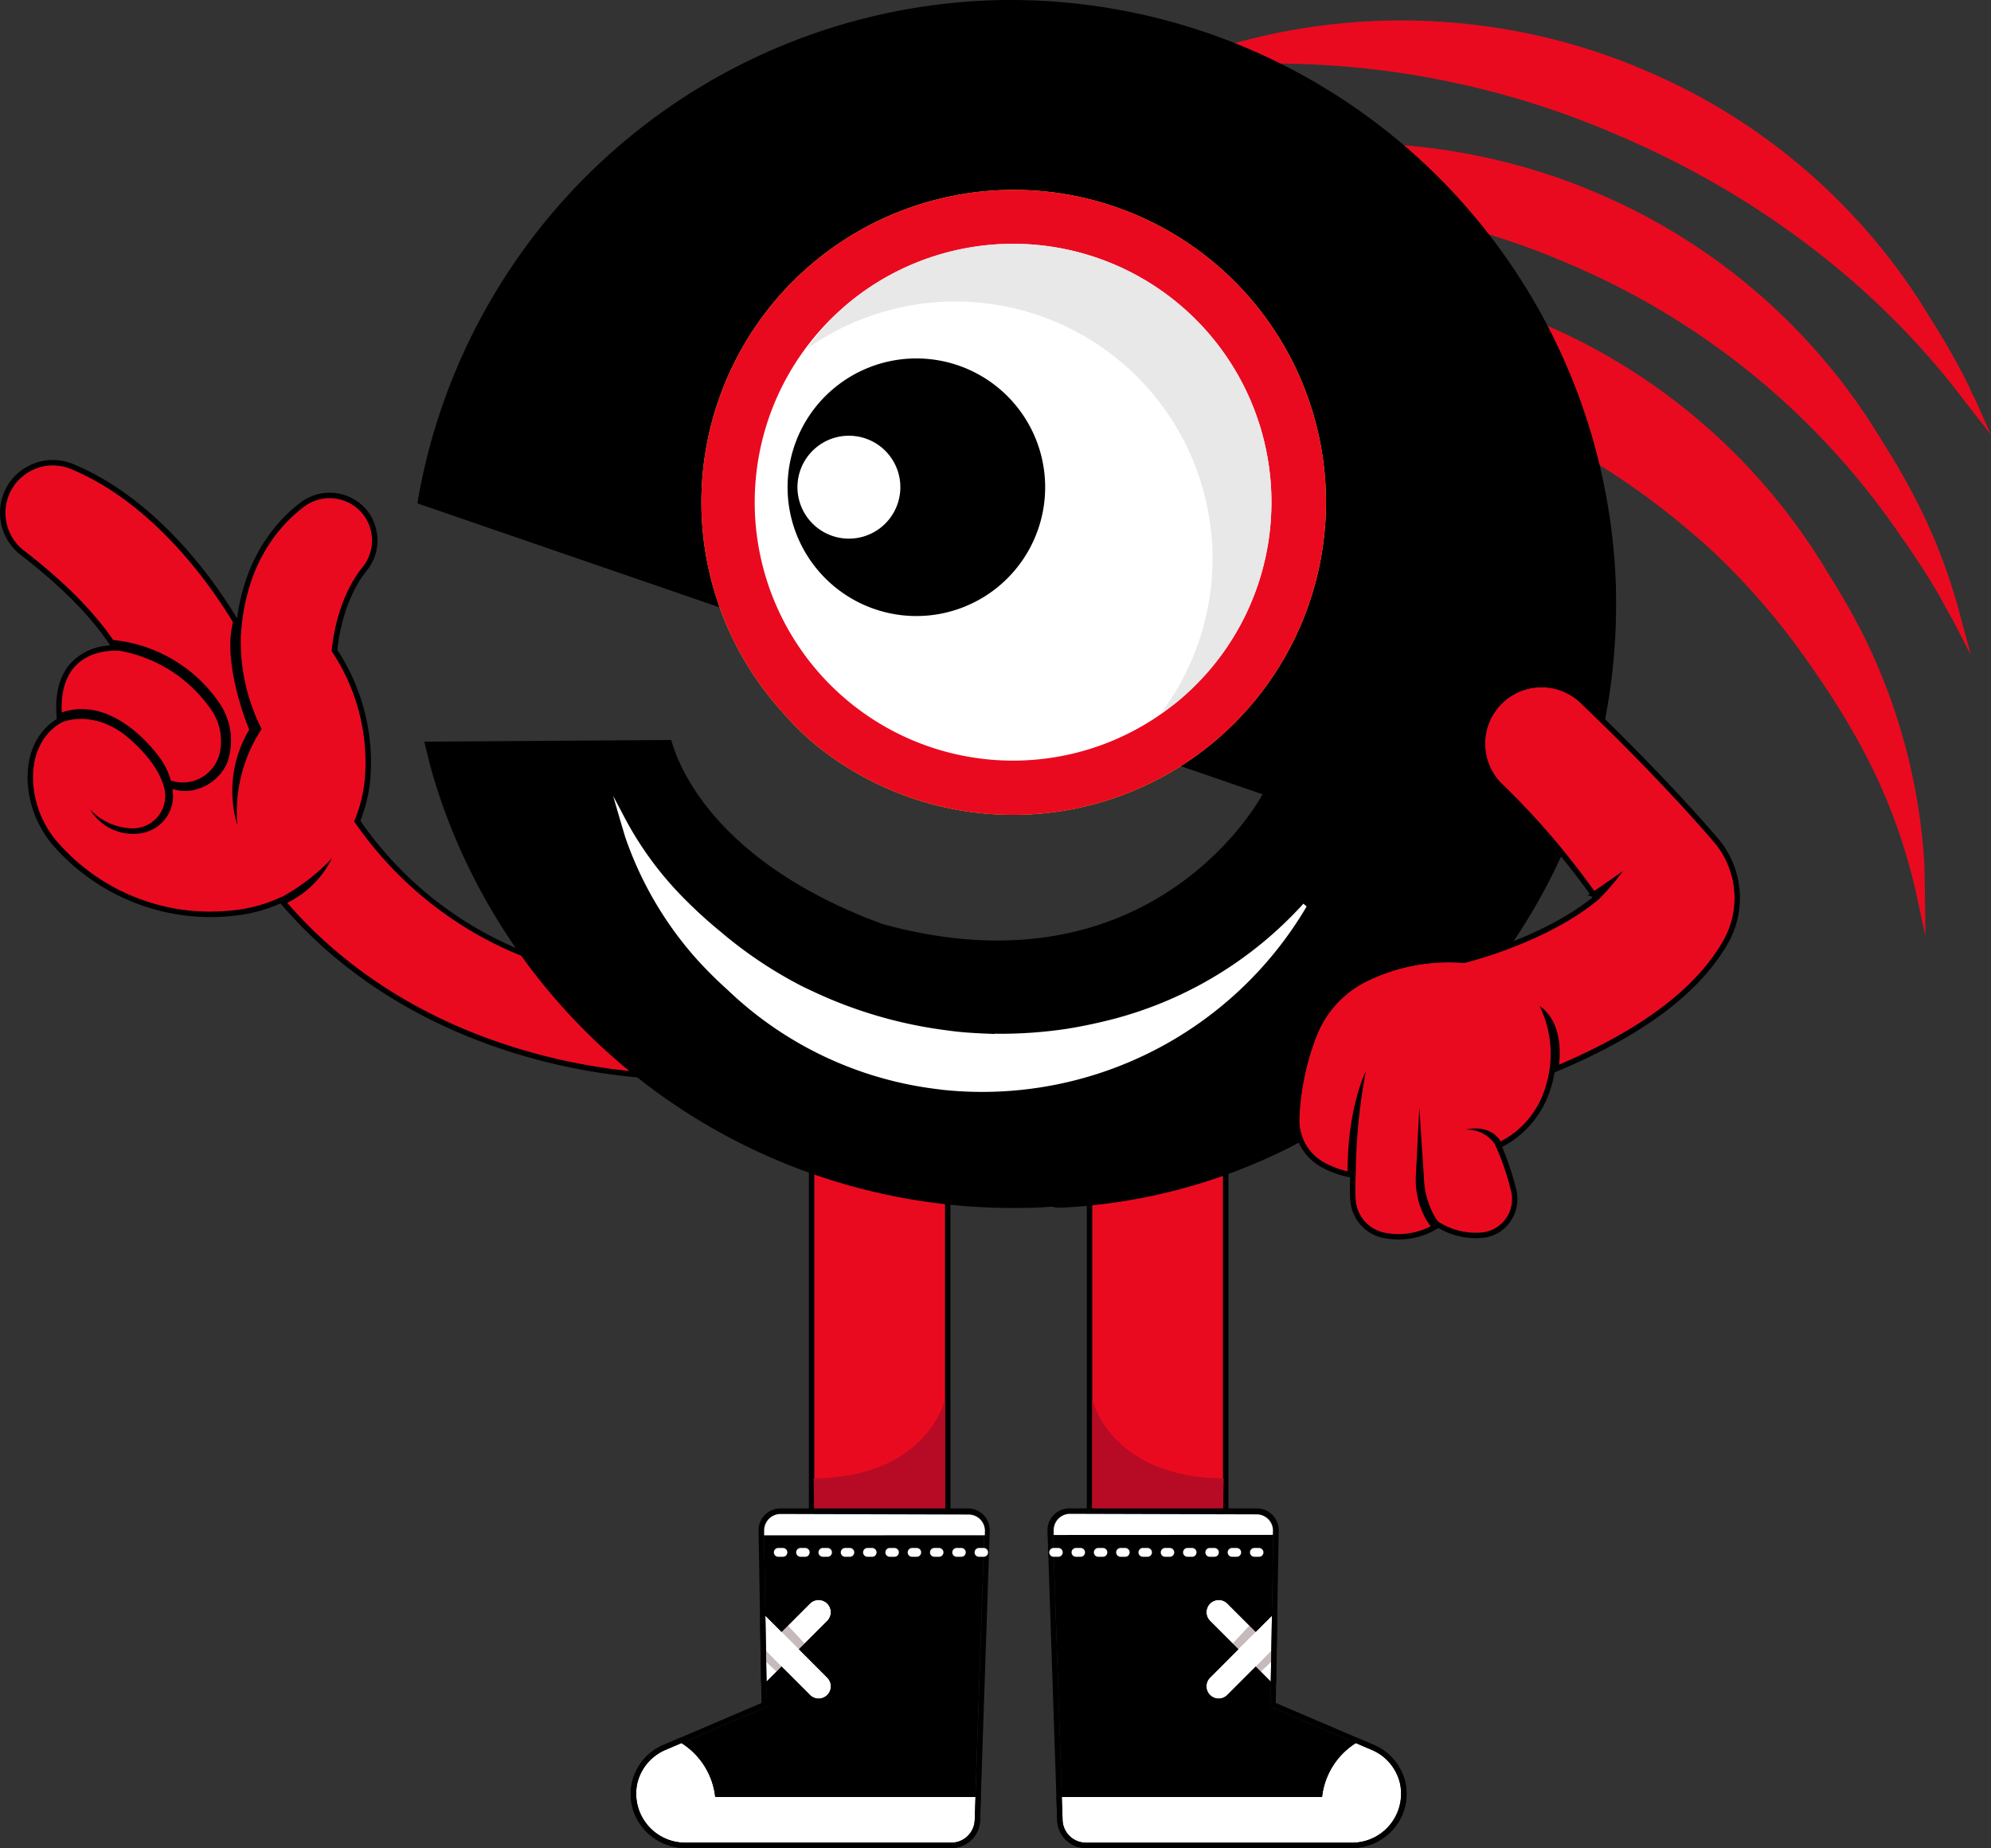 <svg id="Group_1671" data-name="Group 1671" xmlns="http://www.w3.org/2000/svg" xmlns:xlink="http://www.w3.org/1999/xlink" width="225.868" height="209.611" viewBox="0 0 225.868 209.611">
  <rect x="0" y="0" width="225.868" height="209.611" fill="#333333" stroke="none"/>
  <defs>
    <clipPath id="clip-path">
      <rect id="Rectangle_721" data-name="Rectangle 721" width="225.868" height="209.611" fill="none"/>
    </clipPath>
    <clipPath id="clip-path-3">
      <rect id="Rectangle_714" data-name="Rectangle 714" width="2.621" height="2.686" fill="none"/>
    </clipPath>
    <clipPath id="clip-path-4">
      <rect id="Rectangle_715" data-name="Rectangle 715" width="1.768" height="2.369" fill="none"/>
    </clipPath>
    <clipPath id="clip-path-6">
      <rect id="Rectangle_717" data-name="Rectangle 717" width="1.769" height="2.369" fill="none"/>
    </clipPath>
    <clipPath id="clip-path-7">
      <rect id="Rectangle_719" data-name="Rectangle 719" width="70.96" height="70.921" fill="none"/>
    </clipPath>
  </defs>
  <g id="Group_1670" data-name="Group 1670" clip-path="url(#clip-path)">
    <g id="Group_1669" data-name="Group 1669">
      <g id="Group_1668" data-name="Group 1668" clip-path="url(#clip-path)">
        <path id="Path_48458" data-name="Path 48458" d="M267.394,150.963s9.291,23.483,36.929,24.891a5.1,5.1,0,1,1-.612,10.181c-10.573-.847-33.686-5.615-46.217-27.812Z" transform="translate(-230.977 -64.417)" fill="#ea0a20"/>
        <path id="Path_48459" data-name="Path 48459" d="M361.16,127.442a22.662,22.662,0,0,0-3.769-14.287s.322-5.606,3.5-9.537a4.8,4.8,0,0,0-1.7-7.377l-.158-.069a4.817,4.817,0,0,0-4.766.572c-2.6,1.943-6.712,6.3-7.189,14.678,0,0-7.187-13.892-19.213-18.914a5.341,5.341,0,0,0-4.464.112q-.184.093-.371.2a5.394,5.394,0,0,0-.526,8.947c3.273,2.513,8.164,6.741,10.858,11.343,0,0-7.6-.88-6.508,8.078,0,0-3.541,1.509-3.35,6.687a11.432,11.432,0,0,0,3.162,7.365,22.945,22.945,0,0,0,19.974,7.259,16.558,16.558,0,0,0,14.525-15.058" transform="translate(-319.753 -39.288)" fill="#ea0a20"/>
        <path id="Path_48460" data-name="Path 48460" d="M359.934,141.76s3.158-1.392,6.888,1.32c0,0,3.854,2.831,4.665,6.216a3.676,3.676,0,0,1-3.653,4.519,6.809,6.809,0,0,1-4.79-2.162,5.7,5.7,0,0,0,5.955,2.69,4.31,4.31,0,0,0,3.475-4.007,7.63,7.63,0,0,0-1.563-4.6s-5.028-7.258-11.184-5.024c0,0,.126.789.207,1.049" transform="translate(-352.84 -59.86)"/>
        <path id="Path_48461" data-name="Path 48461" d="M353.648,142.069a7.632,7.632,0,0,0,1.771.62,4.29,4.29,0,0,0,5-3.221c.019-.077.036-.153.052-.228a6.289,6.289,0,0,0-1.232-5.034,16.015,16.015,0,0,0-10.13-6.366l-.918-1.245a16.6,16.6,0,0,1,12.124,7.048,7.527,7.527,0,0,1,.956,6.913,5.4,5.4,0,0,1-4.178,3.14,4.456,4.456,0,0,1-2.7-.483Z" transform="translate(-335.505 -54.019)"/>
        <path id="Path_48462" data-name="Path 48462" d="M343.39,124.462a22.086,22.086,0,0,0,2.365,10.558A17.141,17.141,0,0,0,343,145.952a13.518,13.518,0,0,1,1.345-10.854s-3.224-7.613-1.766-12.461Z" transform="translate(-316.071 -52.33)"/>
        <path id="Path_48463" data-name="Path 48463" d="M328.275,174.168a22.862,22.862,0,0,0,5.681-4.4,11.049,11.049,0,0,1-5.1,5.081Z" transform="translate(-296.287 -72.441)"/>
        <path id="Path_48464" data-name="Path 48464" d="M262.39,91.618a5.131,5.131,0,0,0-2.321.546q-.184.093-.372.2a5.394,5.394,0,0,0-.526,8.947c3.274,2.513,8.164,6.741,10.858,11.343a5.162,5.162,0,0,0-.543-.024c-1.719,0-6.876.615-5.965,8.1,0,0-3.54,1.509-3.349,6.688a11.43,11.43,0,0,0,3.162,7.365,22.994,22.994,0,0,0,16.867,7.454,25.177,25.177,0,0,0,3.107-.2,16.71,16.71,0,0,0,5.106-1.5c12.952,15.473,31.57,19.169,40.746,19.9.139.011.278.017.415.017a5.1,5.1,0,0,0,.2-10.2A42.032,42.032,0,0,1,296.61,132a16.111,16.111,0,0,0,1.223-5.016,22.668,22.668,0,0,0-3.769-14.287s.321-5.605,3.5-9.537a4.8,4.8,0,0,0-1.7-7.377l-.159-.069a4.813,4.813,0,0,0-4.766.572c-2.6,1.943-6.712,6.3-7.19,14.677,0,0-7.186-13.891-19.213-18.914a5.581,5.581,0,0,0-2.142-.433m0-.612a6.136,6.136,0,0,1,2.378.481c9.692,4.047,16.2,13.568,18.55,17.486.983-7.438,4.887-11.411,7.251-13.175a5.467,5.467,0,0,1,3.249-1.078,5.377,5.377,0,0,1,2.123.433l.169.074a5.283,5.283,0,0,1,2.981,3.627,5.412,5.412,0,0,1-1.053,4.693c-2.689,3.329-3.255,8-3.347,9a23.239,23.239,0,0,1,3.753,14.489,16.668,16.668,0,0,1-1.141,4.891,41.119,41.119,0,0,0,32.5,17.736,5.713,5.713,0,0,1-.228,11.421q-.23,0-.464-.019c-7.781-.623-27.253-3.8-40.865-19.765a17.249,17.249,0,0,1-4.863,1.355,25.883,25.883,0,0,1-3.182.2,23.75,23.75,0,0,1-17.313-7.647,12.031,12.031,0,0,1-3.328-7.762c-.166-4.508,2.3-6.452,3.308-7.055-.261-2.736.258-4.858,1.546-6.312a6.519,6.519,0,0,1,4.512-2.038c-2.664-4.068-6.917-7.776-10.128-10.241a6.056,6.056,0,0,1-2.357-5.222,5.9,5.9,0,0,1,2.952-4.742c.135-.077.268-.149.4-.216a5.776,5.776,0,0,1,2.6-.612" transform="translate(-256.427 -38.833)"/>
        <path id="Path_48465" data-name="Path 48465" d="M52.59,16.972,51.245,16.4l-.1-.044A98.113,98.113,0,0,0,4.1,9.406L0,9.869l3.782-1.45a70.543,70.543,0,0,1,50.67.684l.1.044,1.034.437a69.181,69.181,0,0,1,32.823,28.5,79.194,79.194,0,0,1,4.256,7.528,7.3,7.3,0,0,0,.581,1.221l1.88,4.208L92.279,47.4C82.54,34.381,68.727,23.79,52.59,16.972" transform="translate(130.738 -1.727)" fill="#ea0a20"/>
        <path id="Path_48466" data-name="Path 48466" d="M109.961,80.112c-1.533-2.72-3.256-5.277-5.083-7.878A86.107,86.107,0,0,0,67.15,41.786l-1.241-.524-.1-.044c-18.648-7.513-38.943-8.529-57.2-2.833L3.969,39.839l4.175-2.38A71.223,71.223,0,0,1,69.377,33.34l.1.044,1.034.437a69.187,69.187,0,0,1,32.823,28.5,79.193,79.193,0,0,1,4.256,7.528,64.01,64.01,0,0,1,4.5,12.142l1.187,4.4-2.07-4.045c-.506-.823-.908-1.6-1.25-2.235" transform="translate(110.311 -12.075)" fill="#ea0a20"/>
        <path id="Path_48467" data-name="Path 48467" d="M132.507,124.685a64.237,64.237,0,0,0-6.83-17.881,87.282,87.282,0,0,0-4.817-7.643,80.17,80.17,0,0,0-12.179-14.167c-1.6-1.407-3.3-2.858-5.05-4.206A84.027,84.027,0,0,0,85.173,69.941l-1.138-.481-.207-.087c-2.379-1.006-4.845-1.8-7.312-2.6a.676.676,0,0,0-.457-.071l-.207-.088a84.8,84.8,0,0,0-12.9-2.647c-2.789-.325-5.518-.5-8.29-.577A73.618,73.618,0,0,0,13.415,74.733l-.445-.676a71.072,71.072,0,0,1,75.539-14.9l.1.044,1.034.437a69.183,69.183,0,0,1,32.823,28.5,79.273,79.273,0,0,1,4.256,7.529,67.555,67.555,0,0,1,6.663,25.49q.031,1.659.061,3.317l.054,4.778Z" transform="translate(84.928 -23.102)" fill="#ea0a20"/>
        <path id="Path_48468" data-name="Path 48468" d="M151.963,252.212H166.8V197.489a7.42,7.42,0,1,0-14.841,0Z" transform="translate(-28.056 -81.103)" fill="#ea0a20"/>
        <path id="Path_48469" data-name="Path 48469" d="M158.927,189.613a7.421,7.421,0,0,0-7.421,7.421v54.723h14.841V197.033a7.421,7.421,0,0,0-7.421-7.421m0-.612a8.041,8.041,0,0,1,8.032,8.032v54.723a.612.612,0,0,1-.612.612H151.507a.612.612,0,0,1-.612-.612V197.033A8.041,8.041,0,0,1,158.927,189" transform="translate(-27.6 -80.648)"/>
        <path id="Path_48470" data-name="Path 48470" d="M151.833,276.848s2.017,8.873,14.915,8.965l-.075,3.428H151.833Z" transform="translate(-27.926 -118.132)" fill="#b70b25"/>
        <path id="Path_48471" data-name="Path 48471" d="M139.84,299.5h-21.27a1.866,1.866,0,0,0-1.865,1.929l1.1,32.8a2.658,2.658,0,0,0,2.657,2.57H150.6a5.563,5.563,0,0,0,5.5-6.619c-.01-.046-.02-.093-.03-.139a5.5,5.5,0,0,0-3.228-3.777l-11.48-4.907.344-19.955a1.867,1.867,0,0,0-1.867-1.9" transform="translate(2.746 -127.797)"/>
        <path id="Path_48472" data-name="Path 48472" d="M118.116,299.042a1.866,1.866,0,0,0-1.865,1.929l1.1,32.8a2.658,2.658,0,0,0,2.657,2.57h30.143a5.564,5.564,0,0,0,5.5-6.619c-.01-.046-.02-.093-.031-.139a5.5,5.5,0,0,0-3.228-3.777L140.91,320.9l.344-19.955a1.867,1.867,0,0,0-1.867-1.9Zm0-.612h21.27a2.479,2.479,0,0,1,2.478,2.521l-.337,19.544,11.1,4.746a6.114,6.114,0,0,1,3.584,4.2c.012.05.023.1.033.151a6.012,6.012,0,0,1-1.239,5.04,6.241,6.241,0,0,1-4.862,2.316H120a3.257,3.257,0,0,1-3.268-3.161l-1.1-32.8a2.479,2.479,0,0,1,2.477-2.561" transform="translate(3.199 -127.341)"/>
        <line id="Line_40" data-name="Line 40" x2="24.876" transform="translate(119.531 176.075)" fill="none" stroke="#fff" stroke-linecap="round" stroke-linejoin="round" stroke-width="1" stroke-dasharray="0.53 2"/>
        <path id="Path_48473" data-name="Path 48473" d="M116.7,350.982l.089,2.6a2.658,2.658,0,0,0,2.661,2.572h30.14a5.561,5.561,0,0,0,5.5-6.623c-.006-.042-.018-.089-.03-.136a5.488,5.488,0,0,0-3.229-3.779l-1.774-.757a8.315,8.315,0,0,0-3.832,6.115h-29.52Z" transform="translate(3.752 -147.152)" fill="#fff"/>
        <path id="Path_48474" data-name="Path 48474" d="M149.607,344.4a8.315,8.315,0,0,0-3.832,6.115h-29.52l-.006.011.089,2.6A2.659,2.659,0,0,0,119,355.7h30.14a5.562,5.562,0,0,0,5.5-6.623,1.285,1.285,0,0,0-.03-.136,5.486,5.486,0,0,0-3.229-3.779Zm0-.612a.607.607,0,0,1,.24.049l1.774.757a6.105,6.105,0,0,1,3.585,4.2c.013.05.026.108.036.163A6.01,6.01,0,0,1,154,353.989a6.239,6.239,0,0,1-4.863,2.318H119a3.26,3.26,0,0,1-3.273-3.164l-.088-2.595a.607.607,0,0,1,.064-.294.633.633,0,0,1,.553-.351h29.013a8.769,8.769,0,0,1,4.023-6.027.615.615,0,0,1,.316-.088" transform="translate(4.206 -146.696)"/>
        <path id="Path_48475" data-name="Path 48475" d="M142.694,325.351a1.39,1.39,0,1,0,1.969,1.962l3.214-3.214,1.707,1.707.131-7.482-1.838,1.838-3.214-3.214a1.392,1.392,0,1,0-1.969,1.969l3.214,3.214Z" transform="translate(-5.421 -135.069)" fill="#fff"/>
        <path id="Path_48476" data-name="Path 48476" d="M143.221,316.085a1.391,1.391,0,0,0-.982,2.375l3.214,3.214-3.214,3.221a1.39,1.39,0,1,0,1.969,1.963l3.214-3.215,1.707,1.707.131-7.482-1.838,1.837-3.214-3.214a1.4,1.4,0,0,0-.987-.406m0-.612a2,2,0,0,1,1.417.583l2.785,2.784,1.405-1.405a.612.612,0,0,1,1.045.443l-.131,7.482a.611.611,0,0,1-.383.557.6.6,0,0,1-.229.045.612.612,0,0,1-.433-.179l-1.274-1.274-2.782,2.782a2,2,0,1,1-2.834-2.828l2.783-2.788-2.783-2.782a2,2,0,0,1,1.415-3.42" transform="translate(-4.966 -134.614)"/>
        <g id="Group_1655" data-name="Group 1655" transform="translate(139.835 184.375)" opacity="0.3">
          <g id="Group_1654" data-name="Group 1654">
            <g id="Group_1653" data-name="Group 1653" clip-path="url(#clip-path-3)">
              <path id="Path_48477" data-name="Path 48477" d="M146.146,324.291l1.969-1.969-.717-.717-1.9,2.033Z" transform="translate(-145.494 -321.606)" fill="#401917"/>
            </g>
          </g>
        </g>
        <g id="Group_1658" data-name="Group 1658" transform="translate(142.457 187.229)" opacity="0.3">
          <g id="Group_1657" data-name="Group 1657">
            <g id="Group_1656" data-name="Group 1656" clip-path="url(#clip-path-4)">
              <path id="Path_48478" data-name="Path 48478" d="M142.41,328.384l1.768-1.8-.022,1.27-1.178,1.1Z" transform="translate(-142.41 -326.583)" fill="#401917"/>
            </g>
          </g>
        </g>
        <path id="Path_48479" data-name="Path 48479" d="M221.809,252.212H206.968V197.489a7.42,7.42,0,1,1,14.841,0Z" transform="translate(-114.595 -81.103)" fill="#ea0a20"/>
        <path id="Path_48480" data-name="Path 48480" d="M213.933,189.613a7.421,7.421,0,0,0-7.421,7.421v54.723h14.841V197.033a7.421,7.421,0,0,0-7.421-7.421m0-.612a8.041,8.041,0,0,1,8.032,8.032v54.723a.612.612,0,0,1-.612.612H206.513a.612.612,0,0,1-.612-.612V197.033A8.041,8.041,0,0,1,213.933,189" transform="translate(-114.14 -80.648)"/>
        <path id="Path_48481" data-name="Path 48481" d="M221.883,276.848s-2.017,8.873-14.915,8.965l.075,3.428h14.841Z" transform="translate(-114.67 -118.132)" fill="#b70b25"/>
        <path id="Path_48482" data-name="Path 48482" d="M215.569,299.5h21.27a1.866,1.866,0,0,1,1.866,1.929l-1.1,32.8a2.658,2.658,0,0,1-2.657,2.57H204.81a5.563,5.563,0,0,1-5.5-6.619c.01-.046.02-.093.03-.139a5.5,5.5,0,0,1,3.228-3.777l11.48-4.907L213.7,301.4a1.867,1.867,0,0,1,1.867-1.9" transform="translate(-127.035 -127.797)"/>
        <path id="Path_48483" data-name="Path 48483" d="M215.113,299.042a1.867,1.867,0,0,0-1.867,1.9l.344,19.955L202.11,325.8a5.5,5.5,0,0,0-3.228,3.777c-.01.046-.021.092-.03.139a5.564,5.564,0,0,0,5.5,6.619H234.5a2.658,2.658,0,0,0,2.657-2.57l1.1-32.8a1.866,1.866,0,0,0-1.866-1.929Zm0-.612h21.27a2.479,2.479,0,0,1,2.477,2.561l-1.1,32.8a3.257,3.257,0,0,1-3.268,3.161H204.353a6.24,6.24,0,0,1-4.861-2.316,6.014,6.014,0,0,1-1.239-5.04c.011-.051.022-.1.034-.152a6.115,6.115,0,0,1,3.583-4.2l11.1-4.746-.337-19.544a2.478,2.478,0,0,1,2.478-2.521" transform="translate(-126.579 -127.341)"/>
        <line id="Line_41" data-name="Line 41" x1="24.876" transform="translate(86.714 176.075)" fill="none" stroke="#fff" stroke-linecap="round" stroke-linejoin="round" stroke-width="1" stroke-dasharray="0.53 2"/>
        <path id="Path_48484" data-name="Path 48484" d="M239.454,350.982l-.089,2.6a2.658,2.658,0,0,1-2.661,2.572h-30.14a5.561,5.561,0,0,1-5.5-6.623c.006-.042.018-.089.03-.136a5.488,5.488,0,0,1,3.229-3.779l1.774-.757a8.315,8.315,0,0,1,3.832,6.115h29.52Z" transform="translate(-128.789 -147.152)" fill="#fff"/>
        <path id="Path_48485" data-name="Path 48485" d="M205.641,344.4l-1.774.757a5.486,5.486,0,0,0-3.229,3.779,1.286,1.286,0,0,0-.03.136,5.562,5.562,0,0,0,5.5,6.623h30.14a2.658,2.658,0,0,0,2.661-2.572l.089-2.6-.006-.011h-29.52a8.315,8.315,0,0,0-3.832-6.115m0-.612a.615.615,0,0,1,.316.088,8.768,8.768,0,0,1,4.023,6.027h29.013a.611.611,0,0,1,.547.339.653.653,0,0,1,.07.306l-.088,2.6a3.26,3.26,0,0,1-3.272,3.163h-30.14a6.238,6.238,0,0,1-4.863-2.318,6.011,6.011,0,0,1-1.238-5.027c.009-.054.023-.114.038-.173a6.1,6.1,0,0,1,3.583-4.194l1.774-.757a.6.6,0,0,1,.24-.049" transform="translate(-128.333 -146.696)"/>
        <path id="Path_48486" data-name="Path 48486" d="M236.6,325.351a1.39,1.39,0,1,1-1.969,1.962l-3.214-3.214-1.707,1.707-.131-7.482,1.838,1.838,3.214-3.214a1.392,1.392,0,1,1,1.969,1.969l-3.214,3.214Z" transform="translate(-142.748 -135.069)" fill="#fff"/>
        <path id="Path_48487" data-name="Path 48487" d="M235.157,316.085a1.4,1.4,0,0,0-.987.406l-3.214,3.214-1.838-1.837.131,7.482,1.707-1.707,3.214,3.215a1.391,1.391,0,0,0,.987.411,1.393,1.393,0,0,0,.982-2.374l-3.214-3.221,3.214-3.214a1.391,1.391,0,0,0-.982-2.375m0-.612a2,2,0,0,1,1.415,3.42l-2.783,2.782,2.783,2.789a2,2,0,0,1,0,2.827,1.976,1.976,0,0,1-1.415.591,2,2,0,0,1-1.419-.591l-2.782-2.782-1.274,1.274a.612.612,0,0,1-.433.179.6.6,0,0,1-.229-.045.611.611,0,0,1-.383-.557l-.131-7.482a.612.612,0,0,1,1.045-.443l1.405,1.405,2.782-2.782a2.005,2.005,0,0,1,1.419-.586" transform="translate(-142.292 -134.614)"/>
        <g id="Group_1661" data-name="Group 1661" transform="translate(88.664 184.375)" opacity="0.3">
          <g id="Group_1660" data-name="Group 1660">
            <g id="Group_1659" data-name="Group 1659" clip-path="url(#clip-path-3)">
              <path id="Path_48488" data-name="Path 48488" d="M236.721,324.291l-1.969-1.969.717-.717,1.9,2.033Z" transform="translate(-234.753 -321.606)" fill="#401917"/>
            </g>
          </g>
        </g>
        <g id="Group_1664" data-name="Group 1664" transform="translate(86.896 187.229)" opacity="0.3">
          <g id="Group_1663" data-name="Group 1663">
            <g id="Group_1662" data-name="Group 1662" clip-path="url(#clip-path-6)">
              <path id="Path_48489" data-name="Path 48489" d="M241.092,328.384l-1.768-1.8.022,1.27,1.178,1.1Z" transform="translate(-239.324 -326.583)" fill="#401917"/>
            </g>
          </g>
        </g>
        <path id="Path_48490" data-name="Path 48490" d="M126.989,104.813c30.885,8.48,43.085-14.722,43.085-14.722l-95.884-33A68.456,68.456,0,0,1,140.359.007L141.215,0a68.736,68.736,0,0,1,68.952,66.824c0,.367.006.856.008,1.223A68.418,68.418,0,0,1,197.6,108.135a68.04,68.04,0,0,1-5.094,6.64,62.025,62.025,0,0,1-19.958,15.67,64.471,64.471,0,0,1-25.279,6.53,3.391,3.391,0,0,1-1.1-.115c-1.345.131-2.69.14-4.036.149A68.6,68.6,0,0,1,76.237,88.881c-.5-1.587-.877-3.175-1.255-4.762l28.013-.187c.5,1.832,4.005,13.552,23.994,20.881m28.4-70.9c-26.246-9.979-40.692,6.755-40.692,6.755L177.1,61.3s-1.237-20.421-21.713-27.38" transform="translate(-26.842 0)"/>
        <path id="Path_48491" data-name="Path 48491" d="M136.737,159.932a38.607,38.607,0,0,0,6.834,9.253,52.326,52.326,0,0,0,4.02,3.65,48.149,48.149,0,0,0,9.333,6.241c1.153.557,2.373,1.123,3.6,1.622a50.494,50.494,0,0,0,12.434,3.307l.737.1.134.017c1.539.2,3.1.264,4.653.329a.4.4,0,0,0,.276-.032l.134.017a50.88,50.88,0,0,0,7.9-.545c1.667-.261,3.275-.6,4.893-1a44.241,44.241,0,0,0,22.054-13.21l.367.319a42.713,42.713,0,0,1-41.339,20.79l-.067-.009-.67-.087a41.576,41.576,0,0,1-23.593-11.214,47.583,47.583,0,0,1-3.676-3.673,40.6,40.6,0,0,1-7.963-13.686q-.285-.955-.57-1.911l-.8-2.758Z" transform="translate(-65.873 -67.184)" fill="#fff"/>
        <path id="Path_48492" data-name="Path 48492" d="M64.337,137.757c3.981,3.816,9.87,9.679,15.079,15.717a9.809,9.809,0,0,1,1.031,11.352c-2.677,4.59-8.516,10.453-23.439,15.875L50.75,167.333s9.607-2.206,15.726-7.394A87.8,87.8,0,0,0,55.43,146.964a6.4,6.4,0,0,1,8.906-9.207" transform="translate(114.984 -58.022)" fill="#ea0a20"/>
        <path id="Path_48493" data-name="Path 48493" d="M106.131,190.481a21.2,21.2,0,0,0-11.195,2.008,11.675,11.675,0,0,0-5.66,5.9,28.9,28.9,0,0,0-2.093,9.551A5.469,5.469,0,0,0,89.832,213a10.225,10.225,0,0,0,3.754,1.268,24.347,24.347,0,0,0-.022,3.019,4.11,4.11,0,0,0,3.382,3.792,7.881,7.881,0,0,0,5.993-1.272,7.853,7.853,0,0,0,5.153,1.2,3.8,3.8,0,0,0,3.1-4.721,29.18,29.18,0,0,0-1.825-5.268,10.213,10.213,0,0,0,5.794-6.675,10.921,10.921,0,0,0-.136-7.011q-.019-.053-.04-.108a10.4,10.4,0,0,0-8.854-6.748" transform="translate(60.22 -81.241)" fill="#ea0a20"/>
        <path id="Path_48494" data-name="Path 48494" d="M86.483,206.159a12.26,12.26,0,0,0-1.144-7.117s2.8,1.493,2.206,6.686Z" transform="translate(89.315 -84.932)"/>
        <path id="Path_48495" data-name="Path 48495" d="M111.934,232.044a6.372,6.372,0,0,1-.7-1.163,9.323,9.323,0,0,1-.905-3.517l-.537-8.3-.391,7.7a9.164,9.164,0,0,0,.99,4.726,6.652,6.652,0,0,0,.68,1.063,4.02,4.02,0,0,0,.867-.519" transform="translate(51.224 -93.478)"/>
        <path id="Path_48496" data-name="Path 48496" d="M124.638,223.465a65.764,65.764,0,0,1,1.139-11.52s-2.086,4.085-2.066,11.351a5.818,5.818,0,0,0,.926.169" transform="translate(29.168 -90.438)"/>
        <path id="Path_48497" data-name="Path 48497" d="M100.336,225.049A3.809,3.809,0,0,0,97,223.4s2.691-.775,4.011,1.348a2.35,2.35,0,0,1-.673.3" transform="translate(69.25 -95.267)"/>
        <path id="Path_48498" data-name="Path 48498" d="M77.794,135.521a6.406,6.406,0,0,0-4.477,10.988,87.8,87.8,0,0,1,11.046,12.975c-5.412,4.589-13.548,6.843-15.356,7.3-.552-.043-1.134-.068-1.743-.068a20.97,20.97,0,0,0-9.2,2.1,11.675,11.675,0,0,0-5.66,5.9,28.912,28.912,0,0,0-2.093,9.551,5.47,5.47,0,0,0,2.649,5.062,10.225,10.225,0,0,0,3.754,1.268,24.34,24.34,0,0,0-.022,3.019,4.108,4.108,0,0,0,3.382,3.791,8.466,8.466,0,0,0,1.511.138,7.83,7.83,0,0,0,4.482-1.41,7.932,7.932,0,0,0,4.229,1.265,7.055,7.055,0,0,0,.924-.061,3.8,3.8,0,0,0,3.1-4.721,29.178,29.178,0,0,0-1.825-5.268,10.213,10.213,0,0,0,5.794-6.675,10.816,10.816,0,0,0,.416-1.9c12.14-4.994,17.2-10.226,19.635-14.4A9.809,9.809,0,0,0,97.3,153.019c-5.209-6.038-11.1-11.9-15.079-15.717a6.379,6.379,0,0,0-4.429-1.781m0-.612v0a6.982,6.982,0,0,1,4.853,1.952c4.022,3.855,9.909,9.72,15.119,15.759a10.422,10.422,0,0,1,1.1,12.06c-3.3,5.66-9.717,10.414-19.607,14.528a11.441,11.441,0,0,1-.389,1.652,11.114,11.114,0,0,1-5.56,6.8,30.642,30.642,0,0,1,1.6,4.8,4.5,4.5,0,0,1-.64,3.626,4.224,4.224,0,0,1-2.973,1.851,7.715,7.715,0,0,1-1,.066,8.637,8.637,0,0,1-4.223-1.151,8.392,8.392,0,0,1-4.488,1.3,9.062,9.062,0,0,1-1.62-.148,4.7,4.7,0,0,1-3.883-4.359c-.059-1.045-.037-1.977-.011-2.542a10.571,10.571,0,0,1-3.422-1.252,6.049,6.049,0,0,1-2.948-5.628,29.663,29.663,0,0,1,2.141-9.752,12.28,12.28,0,0,1,5.955-6.209,21.538,21.538,0,0,1,9.471-2.157c.56,0,1.127.021,1.689.063,1.749-.452,9.35-2.587,14.591-6.8a91.563,91.563,0,0,0-10.655-12.422,7.048,7.048,0,0,1-.152-9.885,6.962,6.962,0,0,1,5.057-2.152" transform="translate(97.097 -57.566)"/>
        <path id="Path_48499" data-name="Path 48499" d="M74.175,175.448a30.071,30.071,0,0,0,2.665-3.127s-2.239,1.585-4.026,2.767Z" transform="translate(107.285 -73.53)"/>
        <rect id="Rectangle_718" data-name="Rectangle 718" width="68.231" height="41.745" transform="translate(86.714 23.719)"/>
        <g id="Group_1667" data-name="Group 1667" transform="translate(79.429 21.505)" style="mix-blend-mode: multiply;isolation: isolate">
          <g id="Group_1666" data-name="Group 1666">
            <g id="Group_1665" data-name="Group 1665" clip-path="url(#clip-path-7)">
              <path id="Path_48500" data-name="Path 48500" d="M194.857,95.139a35.523,35.523,0,0,1-49.865,5.535,31.522,31.522,0,0,1-4.047-3.949,35.427,35.427,0,1,1,53.913-1.585" transform="translate(-131.658 -37.512)" fill="#f0d907"/>
            </g>
          </g>
        </g>
        <path id="Path_48501" data-name="Path 48501" d="M194.857,95.139a35.523,35.523,0,0,1-49.865,5.535,31.522,31.522,0,0,1-4.047-3.949,35.427,35.427,0,1,1,53.913-1.585" transform="translate(-52.229 -16.006)" fill="#ea0a20"/>
        <path id="Path_48502" data-name="Path 48502" d="M153.387,54.662a29.309,29.309,0,1,1-4.573,41.2,29.315,29.315,0,0,1,4.573-41.2" transform="translate(-56.771 -20.585)" fill="#fff"/>
        <path id="Path_48503" data-name="Path 48503" d="M142.392,60.206A29.166,29.166,0,0,1,182.7,101.4c.491-.347,1.015-.59,1.485-.967a29.309,29.309,0,0,0-36.624-45.769,28.95,28.95,0,0,0-5.168,5.543" transform="translate(-50.943 -20.585)" fill="#e8e8e8"/>
        <path id="Path_48504" data-name="Path 48504" d="M192.65,74.109a14.609,14.609,0,1,1-2.288,20.533,14.6,14.6,0,0,1,2.288-20.533" transform="translate(-97.814 -30.256)"/>
        <path id="Path_48505" data-name="Path 48505" d="M218,87.491a5.836,5.836,0,1,1-.907,8.2,5.831,5.831,0,0,1,.907-8.2" transform="translate(-125.345 -36.787)" fill="#fff"/>
        <path id="Path_48506" data-name="Path 48506" d="M224.117,301.951l-25.032.009v-.519a1.863,1.863,0,0,1,1.877-1.9l21.316.061a1.854,1.854,0,0,1,1.85,1.947Z" transform="translate(-112.395 -127.817)" fill="#fff"/>
        <path id="Path_48507" data-name="Path 48507" d="M166.957,301.887,142.1,301.9v-.515a1.85,1.85,0,0,1,1.863-1.882l21.17.06a1.841,1.841,0,0,1,1.837,1.934Z" transform="translate(-22.563 -127.797)" fill="#fff"/>
      </g>
    </g>
  </g>
</svg>
